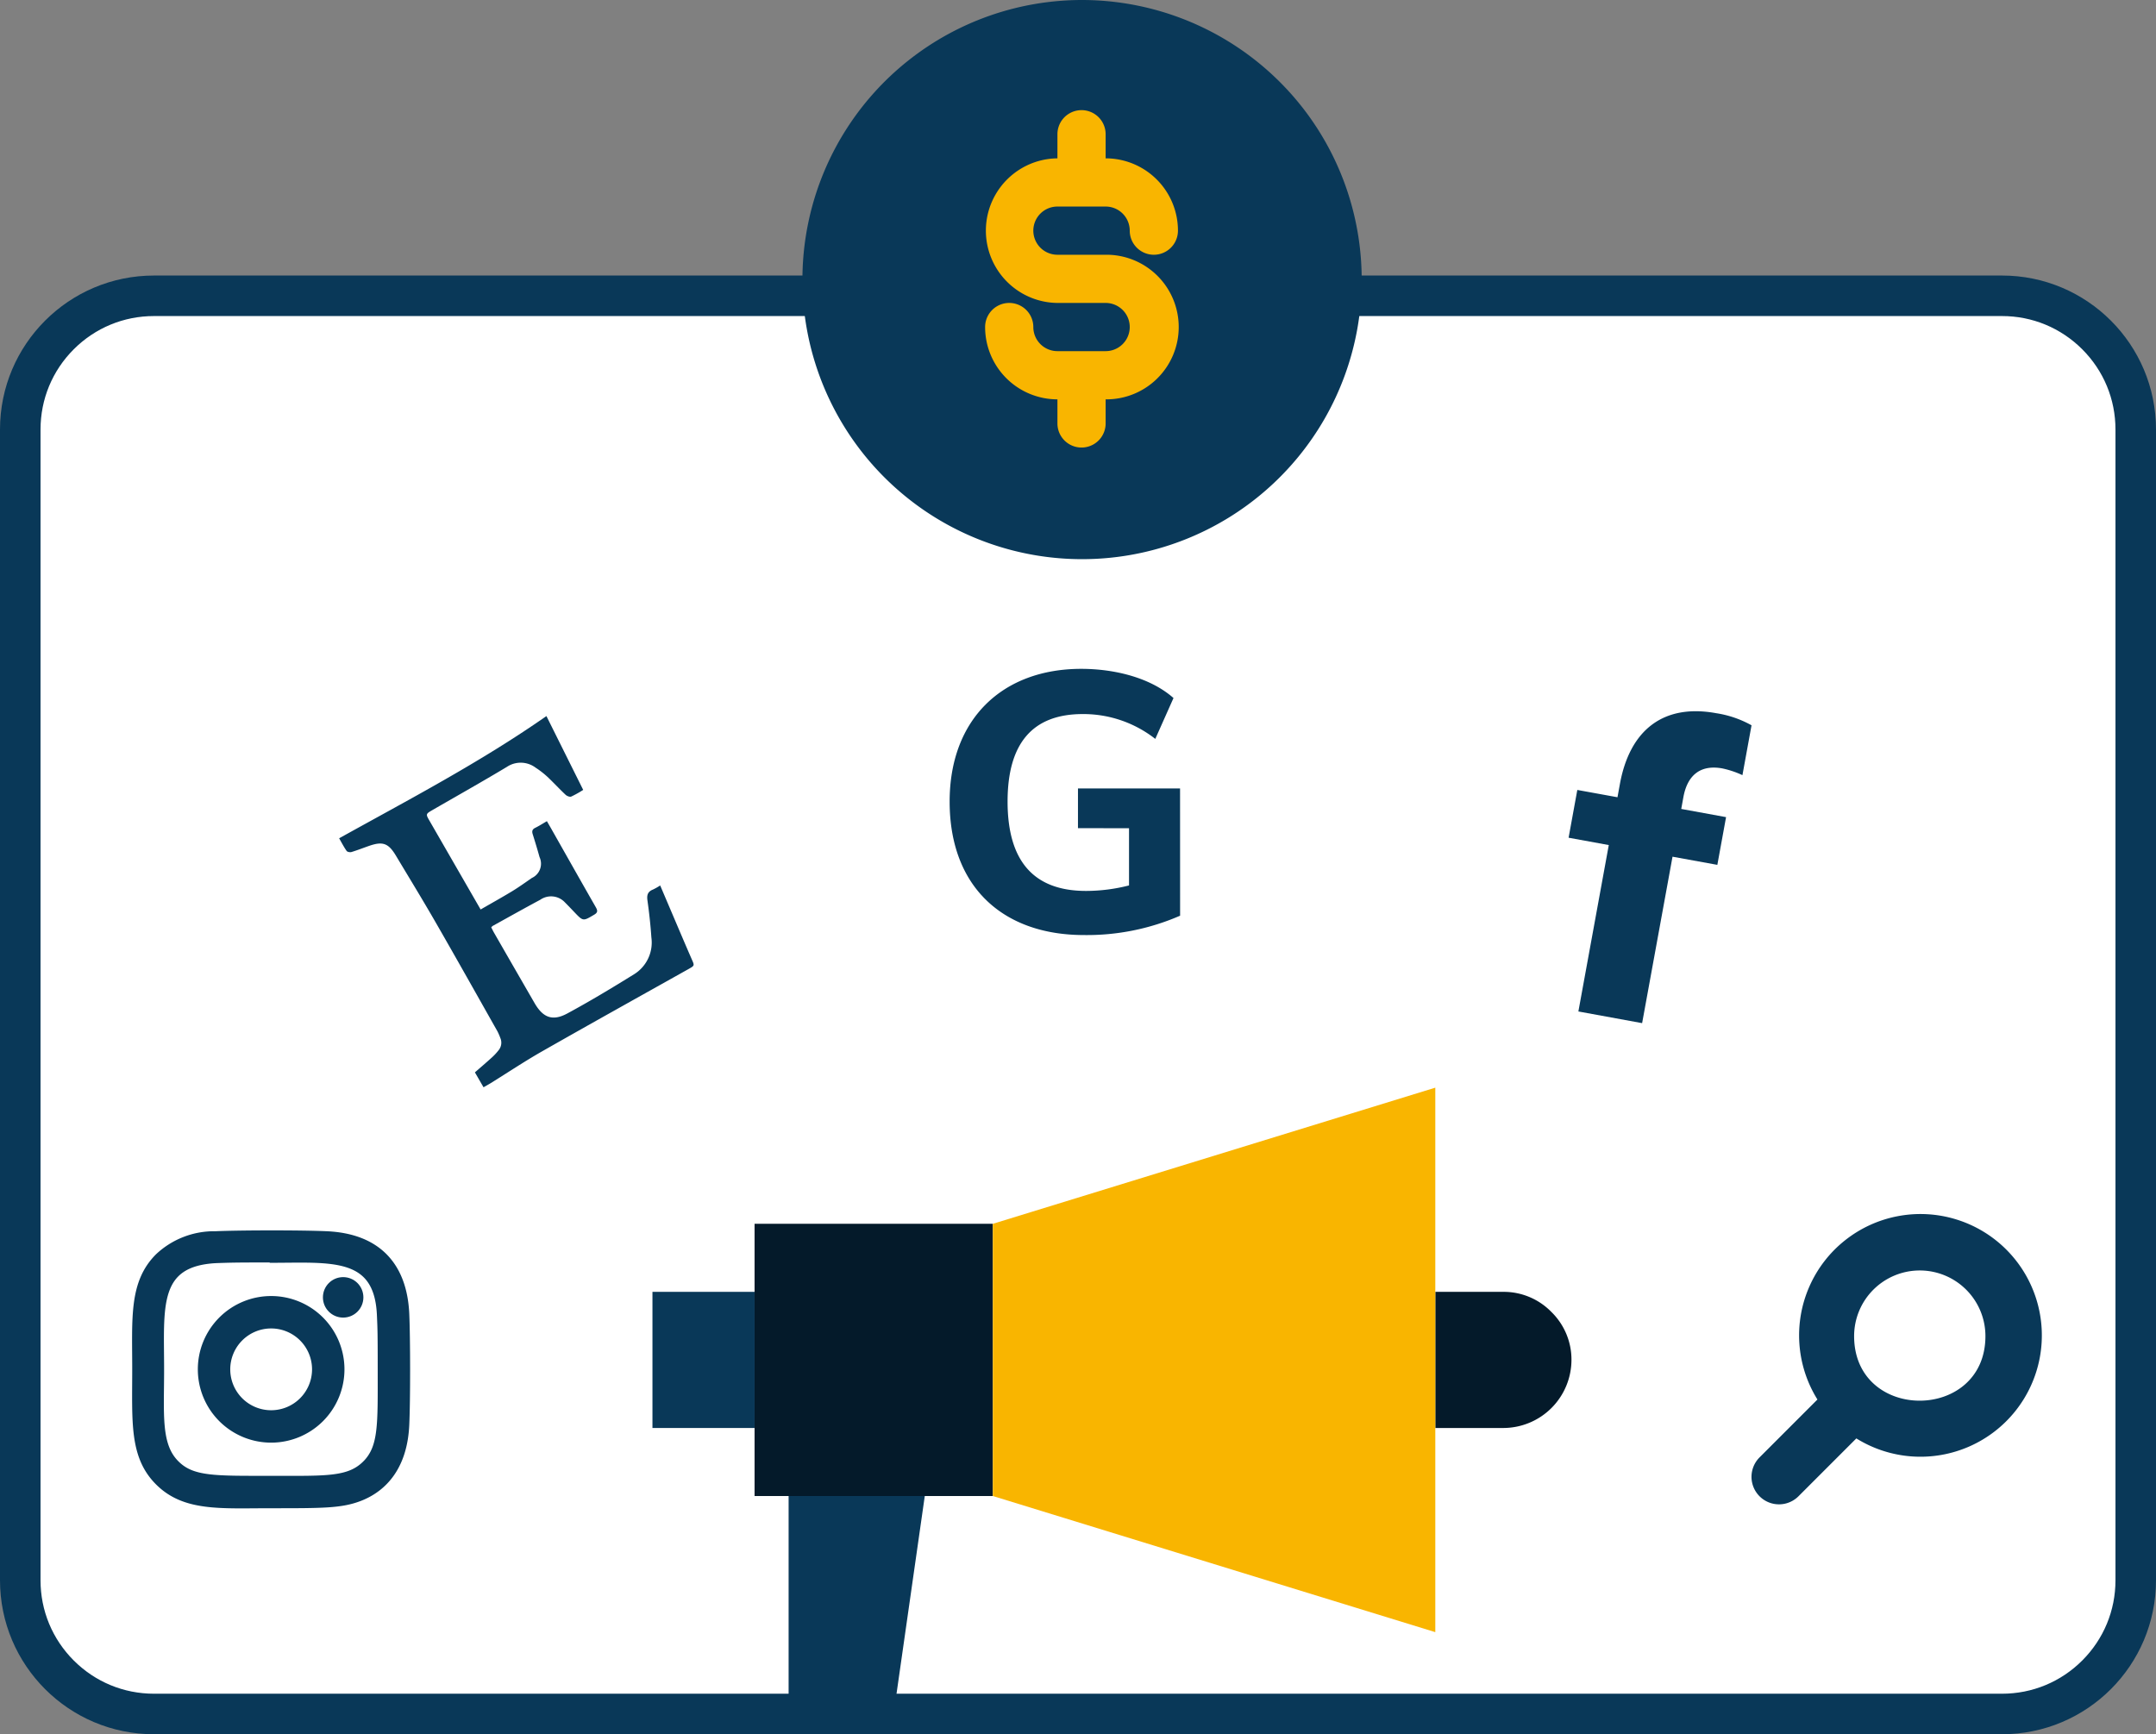 <svg xmlns="http://www.w3.org/2000/svg" width="266" height="214" viewBox="0 0 266 214"><rect x="0" y="0" width="266" height="214" fill="#808080" stroke="none"/><defs><style>.a{fill:#fff;}.b,.f{fill:#093858;}.c{fill:#041a2a;}.d{fill:#f9b500;}.e{opacity:0;}.f{stroke:#093858;}.g,.h{stroke:none;}.h{fill:#093858;}</style></defs><g class="a" transform="translate(0 34)"><path class="g" d="M 247 177.5 L 19 177.5 C 14.593 177.5 10.449 175.784 7.333 172.667 C 4.216 169.551 2.5 165.407 2.5 161 L 2.5 19 C 2.5 14.593 4.216 10.449 7.333 7.333 C 10.449 4.216 14.593 2.5 19 2.5 L 78.702 2.5 L 247 2.5 C 251.407 2.5 255.551 4.216 258.667 7.333 C 261.784 10.449 263.5 14.593 263.5 19 L 263.5 161 C 263.5 165.407 261.784 169.551 258.667 172.667 C 255.551 175.784 251.407 177.5 247 177.5 Z"></path><path class="h" d="M 19 5 C 15.26 5 11.745 6.456 9.1 9.1 C 6.456 11.745 5 15.26 5 19 L 5 161 C 5 164.74 6.456 168.255 9.1 170.9 C 11.745 173.544 15.26 175 19 175 L 247 175 C 250.74 175 254.255 173.544 256.9 170.9 C 259.544 168.255 261 164.74 261 161 L 261 19 C 261 15.26 259.544 11.745 256.9 9.1 C 254.255 6.456 250.74 5 247 5 L 78.702 5 L 19 5 M 19 0 L 78.702 0 L 247 0 C 257.493 0 266 8.507 266 19 L 266 161 C 266 171.493 257.493 180 247 180 L 19 180 C 8.507 180 0 171.493 0 161 L 0 19 C 0 8.507 8.507 0 19 0 Z"></path></g><path class="b" d="M34.5,0A34.572,34.572,0,0,1,61.87,13.495,34.5,34.5,0,1,1,34.5,0Z" transform="translate(99)"></path><path class="b" d="M7.1,35.332l9.591-18.543,4.994,2.579,2.751-5.317-4.993-2.583.681-1.32c1.361-2.622,3.359-3.155,5.623-1.984a11.547,11.547,0,0,1,2.135,1.523l2.872-5.555a12.923,12.923,0,0,0-3.73-2.7C21.1-1.639,16.2.341,13.118,6.288l-.776,1.5L7.866,5.477,5.114,10.8l4.476,2.316L0,31.657Z" transform="translate(185.48 94.539) rotate(-17)"></path><path class="b" d="M24.286,7.319,15.38,16.224l3.466,3.467L23.3,15.238l4.994,4.994a21.451,21.451,0,0,1-3.275,4.233Q18.18,31.3,10.383,23.51,2.749,15.875,9.3,9.32A14.39,14.39,0,0,1,17.8,5.154L15.823,0C11.9.243,8,2.731,5.229,5.5c-6.893,6.893-7.082,15.887.1,23.065,7.443,7.443,16.3,6.986,23.352-.062a28.8,28.8,0,0,0,6.71-10.087Z" transform="translate(133.594 74.947) rotate(45)"></path><g transform="translate(-837.125 -743.594)"><path class="c" d="M0,0H29.395V33.594H0Z" transform="translate(930.221 894.605)"></path><path class="b" d="M16.8,0,12.6,29.395H0V0Z" transform="translate(934.421 928.2)"></path><path class="c" d="M14.32,2.478A8.21,8.21,0,0,1,16.8,8.4a8.424,8.424,0,0,1-8.4,8.4H0V0H8.4A8.21,8.21,0,0,1,14.32,2.478Z" transform="translate(1014.207 903.004)"></path><path class="d" d="M54.591,0V67.188L0,50.391V16.8Z" transform="translate(959.617 877.808)"></path><path class="b" d="M0,0H12.6V16.8H0Z" transform="translate(917.623 903.004)"></path><g class="e" transform="translate(489.321 -439.546) rotate(45)"><path class="b" d="M335.444,0a3.578,3.578,0,0,0-3.58,3.58v7.16a3.58,3.58,0,0,0,7.16,0V3.58A3.578,3.578,0,0,0,335.444,0Z" transform="translate(963.864 579)"></path><path class="b" d="M432.6,120h-7.16a3.58,3.58,0,1,0,0,7.16h7.16a3.58,3.58,0,1,0,0-7.16Z" transform="translate(895.345 487.641)"></path><path class="b" d="M405.135,31.049a3.579,3.579,0,0,0-5.062,0l-7.16,7.16a3.58,3.58,0,1,0,5.062,5.062l7.16-7.16A3.579,3.579,0,0,0,405.135,31.049Z" transform="translate(918.185 556.16)"></path></g></g><path class="d" d="M59.869,37.739H53.922a2.974,2.974,0,0,1-2.974-2.974,2.974,2.974,0,0,0-5.948,0,8.922,8.922,0,0,0,8.922,8.922V46.66a2.974,2.974,0,1,0,5.948,0V43.687a8.922,8.922,0,1,0,0-17.843H53.922a2.974,2.974,0,1,1,0-5.948h5.948a2.974,2.974,0,0,1,2.974,2.974,2.974,2.974,0,0,0,5.948,0,8.922,8.922,0,0,0-8.922-8.922V10.974a2.974,2.974,0,0,0-5.948,0v2.974a8.922,8.922,0,0,0,0,17.843h5.948a2.974,2.974,0,0,1,0,5.948Z" transform="translate(76.54 5.591)"></path><path class="b" d="M19.281,49.558a14.974,14.974,0,1,0-4.8-4.8L7.341,51.9a3.393,3.393,0,0,0,4.8,4.8Zm7.826-20.723a8.1,8.1,0,0,1,8.1,8.1c0,10.6-16.2,10.648-16.2,0A8.1,8.1,0,0,1,27.107,28.835Z" transform="translate(209.748 127.937)"></path><path class="b" d="M16.721,16.613c0-.274,0-.492,0-.71q.006-5.986.011-11.972c0-.885.028-.915.931-.916,3.552,0,7.105.041,10.657-.021a3.069,3.069,0,0,1,3.033,1.871,10.785,10.785,0,0,1,.693,1.7c.3,1,.528,2.031.831,3.035.066.216.3.51.493.536a12.837,12.837,0,0,0,1.688.025c.211-3.428.42-6.8.627-10.158C25.746.859,15.9.441,5.995.277c0,.637-.032,1.227.021,1.811.014.156.269.374.448.417.743.173,1.5.286,2.252.429,1.766.337,2.246.9,2.275,2.712.052,3.2.134,6.4.129,9.6C11.113,20.4,11.049,25.547,11,30.7a7.049,7.049,0,0,1-.1.846,1.463,1.463,0,0,1-.968,1.226,6.986,6.986,0,0,1-1.123.347c-.93.2-1.866.374-2.748.547v2.126c.389,0,.717.009,1.044,0,2.475-.078,4.95-.241,7.424-.227,6.9.039,13.808.15,20.713.237.9.011.87.016.969-.866.266-2.37.564-4.738.849-7.105.106-.877.213-1.752.329-2.709a7.373,7.373,0,0,1-1.02-.008c-.68-.1-1.009.188-1.262.816-.572,1.419-1.19,2.823-1.865,4.2A4.605,4.605,0,0,1,29.161,33c-3.2.1-6.4.163-9.595.072-2.078-.059-2.858-1.063-2.857-3.134q0-5,.01-10c0-.256.022-.512.033-.759a1.169,1.169,0,0,1,.242-.065c2.234.042,4.47.065,6.7.139a2.333,2.333,0,0,1,2.464,1.769c.145.549.28,1.1.413,1.653.372,1.537.371,1.516,1.944,1.5.535,0,.65-.2.652-.7.013-3.745.054-7.49.084-11.235,0-.313,0-.627,0-.975-.6,0-1.126.028-1.648-.009-.415-.03-.586.145-.671.523-.214.959-.436,1.917-.683,2.868a1.94,1.94,0,0,1-2.11,1.759c-.96.079-1.92.174-2.882.2C19.777,16.637,18.291,16.613,16.721,16.613Z" transform="translate(36.511 106.201) rotate(-30)"></path><g transform="translate(16.796 152.326)"><path class="f" d="M14.391,5.838a8.545,8.545,0,1,0,8.545,8.545,8.544,8.544,0,0,0-8.545-8.545Zm0,14.092a5.546,5.546,0,1,1,5.546-5.546A5.545,5.545,0,0,1,14.391,19.93Z" transform="translate(2.266 2.263)"></path><path class="f" d="M23.518.105C20.454-.038,12.865-.031,9.8.105A9.952,9.952,0,0,0,2.81,2.8C-.393,6,.017,10.317.017,16.646c0,6.478-.361,10.693,2.793,13.847,3.215,3.214,7.593,2.793,13.847,2.793,6.416,0,8.631,0,10.9-.874,3.085-1.2,5.413-3.955,5.641-8.907.144-3.065.136-10.653,0-13.72-.275-5.846-3.412-9.392-9.68-9.68Zm4.85,28.269c-2.1,2.1-5.012,1.912-11.751,1.912-6.938,0-9.72.1-11.751-1.933-2.338-2.327-1.915-6.064-1.915-11.73,0-7.667-.787-13.188,6.908-13.582,1.768-.062,2.288-.083,6.738-.083L16.66,3c7.395,0,13.2-.774,13.545,6.919.079,1.755.1,2.283.1,6.726,0,6.858.129,9.657-1.934,11.73Z" transform="translate(0 0)"></path><circle class="f" cx="1.997" cy="1.997" r="1.997" transform="translate(23.544 5.767)"></circle></g></svg>